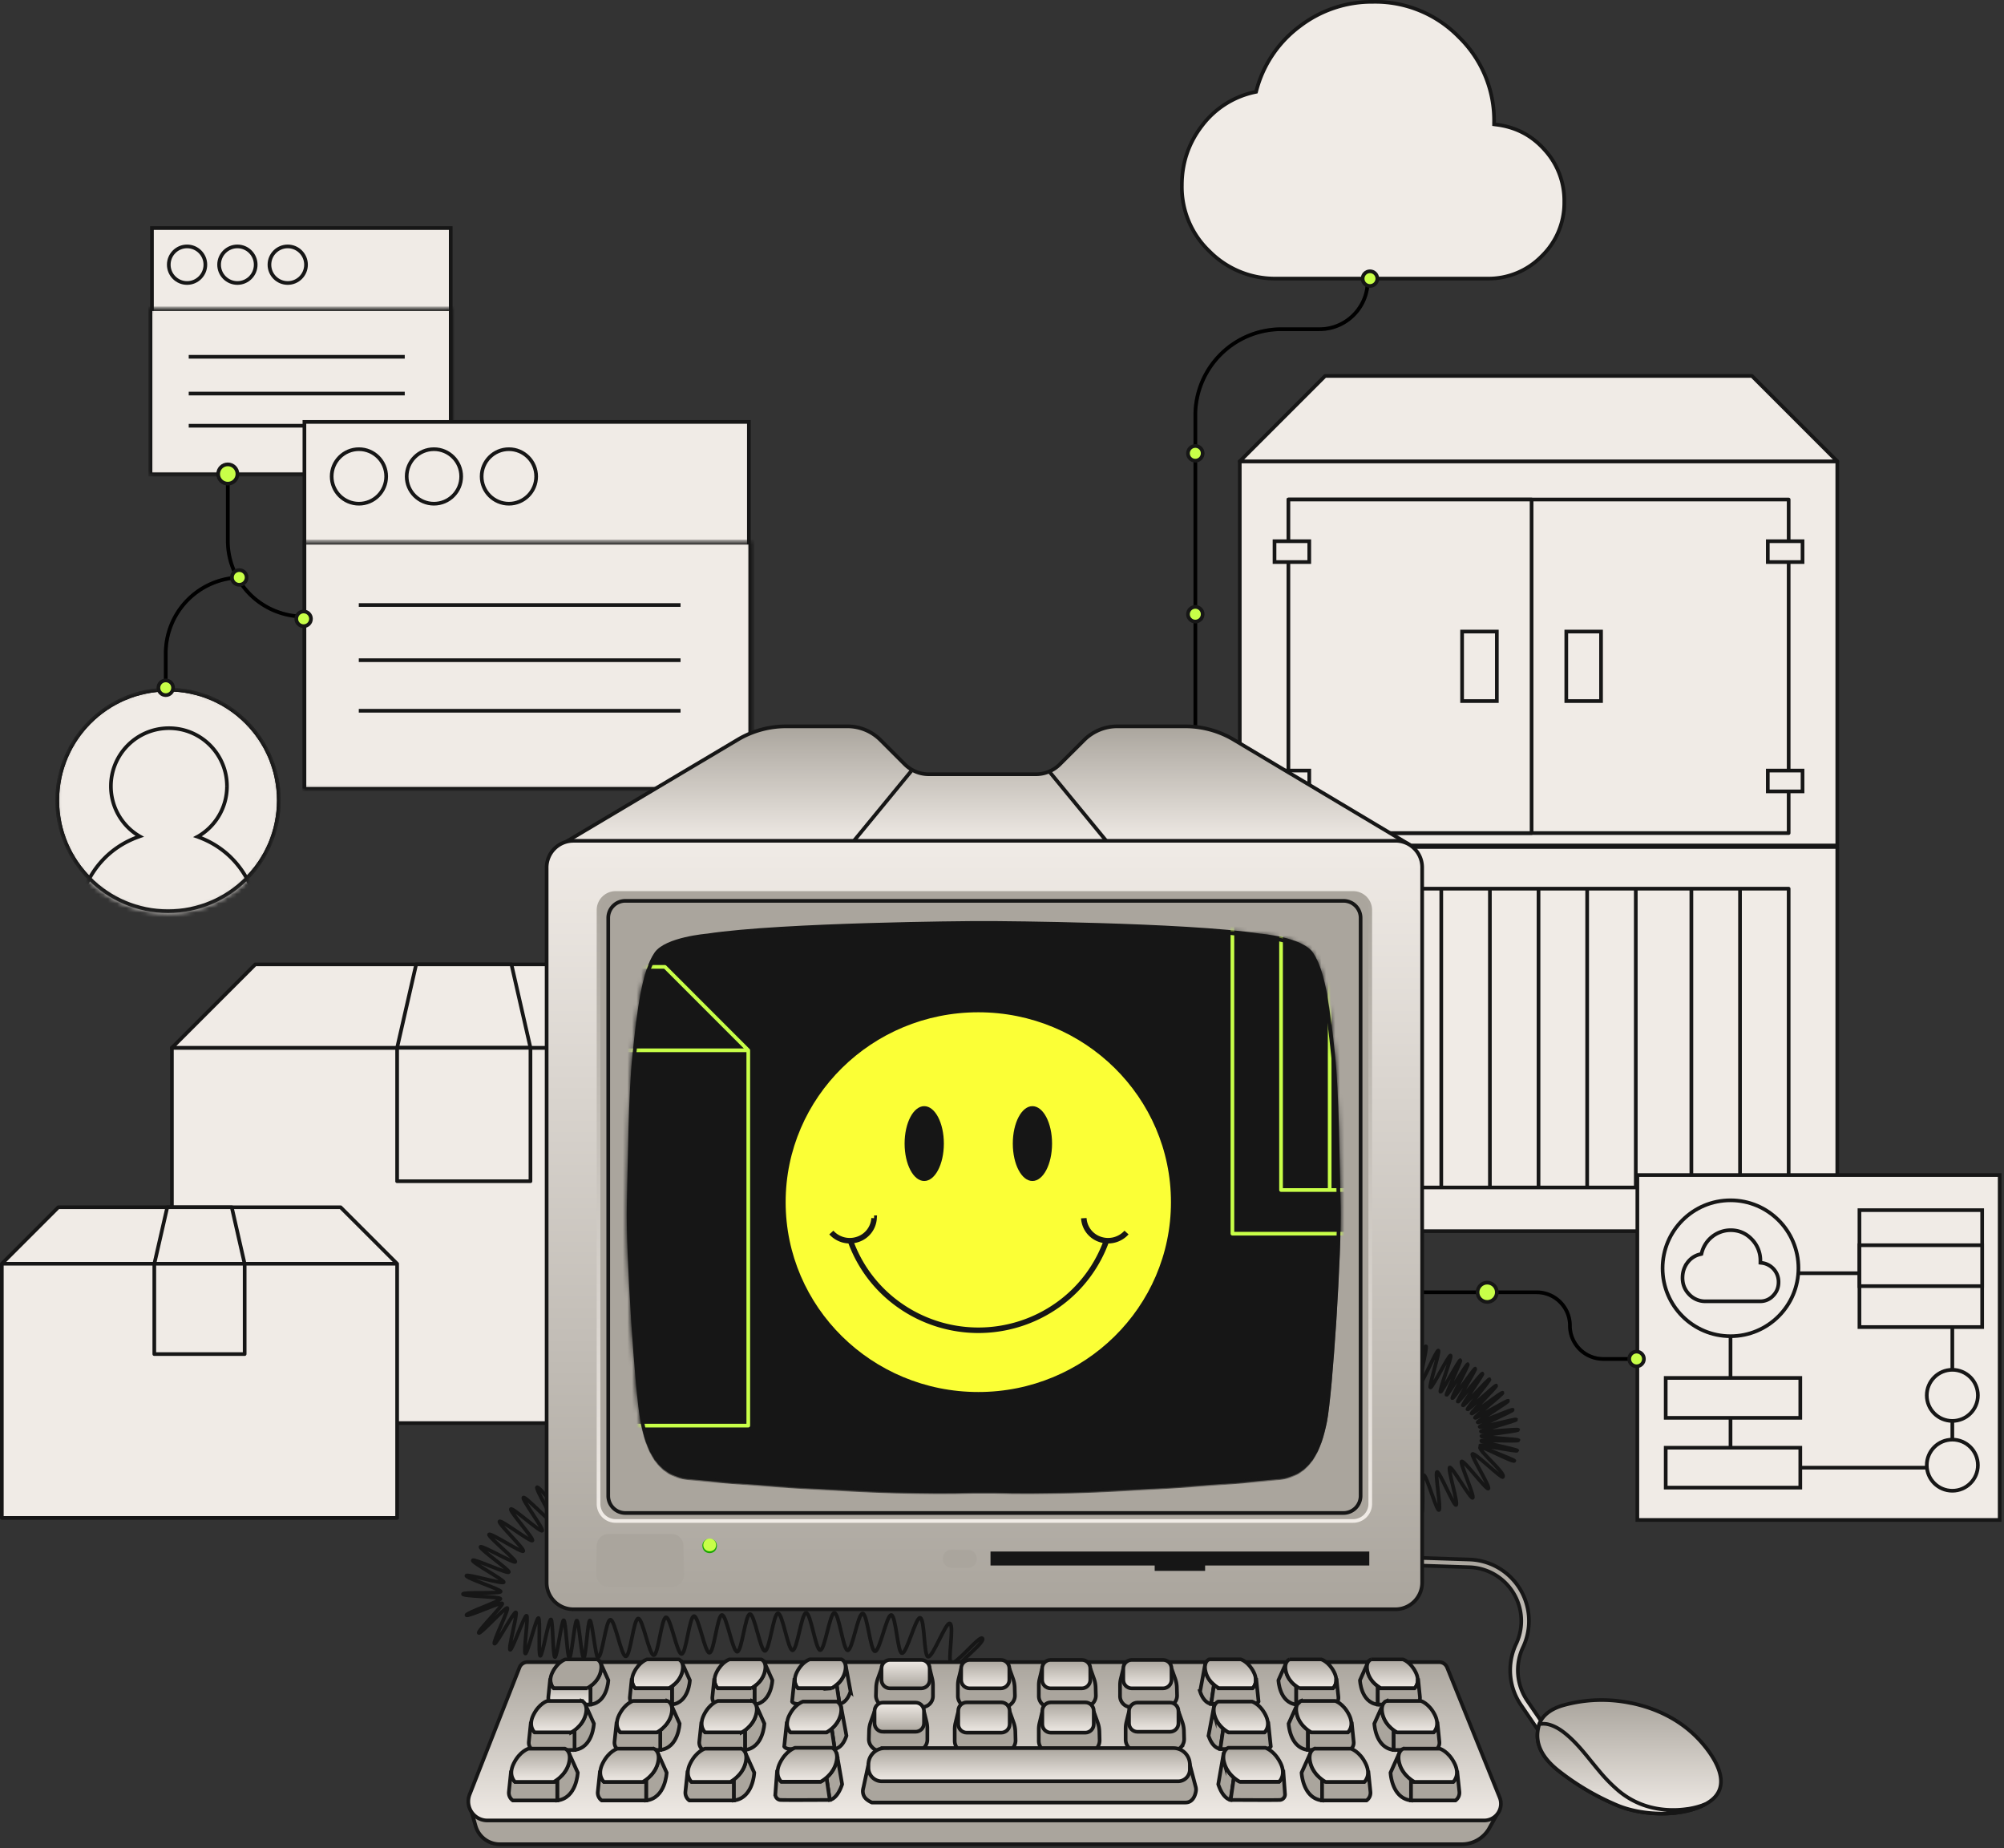 <svg viewBox="0 0 436 402" fill="none" xmlns="http://www.w3.org/2000/svg" xmlns:xlink="http://www.w3.org/1999/xlink"><rect x="0" y="0" width="436" height="402" fill="#333333" stroke="none"/><defs><path d="M297.56 61.11c0 5.8-4.7 10.5-10.5 10.5h-8.25a18.75 18.75 0 0 0-18.75 18.75v67.75m-210.5-55v14.5a16.5 16.5 0 0 0 16.5 16.5m290.5 161.5h-7.75c-4 0-7.25-3.25-7.25-7.25s-3.24-7.25-7.25-7.25h-24.58" stroke="#000" stroke-width=".8" id="a"/><path d="M36.06 156.61v-14.5a16.5 16.5 0 0 1 16.5-16.5" stroke="#000" stroke-width=".8" id="b"/></defs><use stroke-width=".8" xlink:href="#a"/><use stroke-opacity=".2" stroke-width=".8" xlink:href="#a"/><use stroke-width=".8" xlink:href="#b"/><use stroke-opacity=".2" stroke-width=".8" xlink:href="#b"/><path fill="#F0EBE6" stroke="#161616" stroke-width=".8" d="M33.06 49.61h65v53h-65z"/><mask id="c" style="mask-type:alpha" maskUnits="userSpaceOnUse" x="32" y="66" width="67" height="38"><path fill="#C7FF4C" stroke="#161616" stroke-width=".8" d="M32.73 67.26h65.33v35.96H32.73z"/></mask><g mask="url(#c)" stroke="#161616" stroke-width=".8"><path fill="#F0EBE6" d="M32.73 67.26h65.33v35.96H32.73z"/><path d="M32.73 67.07H98.4v36.15H32.73z"/></g><circle cx="40.7" cy="57.58" r="3.98" fill="#F0EBE6" stroke="#161616" stroke-width=".8"/><circle cx="51.65" cy="57.58" r="3.98" fill="#F0EBE6" stroke="#161616" stroke-width=".8"/><circle cx="62.6" cy="57.58" r="3.98" fill="#F0EBE6" stroke="#161616" stroke-width=".8"/><path d="M41.06 77.61h47m-47 8h47m-47 7h47" stroke="#161616" stroke-width=".8"/><path fill="#F0EBE6" stroke="#161616" stroke-width=".8" d="M66.23 91.78h96.7v79.34h-96.7z"/><mask id="d" style="mask-type:alpha" maskUnits="userSpaceOnUse" x="65" y="117" width="99" height="56"><path fill="#C7FF4C" stroke="#161616" stroke-width=".8" d="M66.23 118.06h97v53.56h-97z"/></mask><g mask="url(#d)" stroke="#161616" stroke-width=".8"><path fill="#F0EBE6" d="M66.23 118.06h97v53.56h-97z"/><path d="M66.23 117.78h97.5v53.84h-97.5z"/></g><circle cx="78.09" cy="103.64" r="5.93" fill="#F0EBE6" stroke="#161616" stroke-width=".8"/><circle cx="94.41" cy="103.64" r="5.93" fill="#F0EBE6" stroke="#161616" stroke-width=".8"/><circle cx="110.72" cy="103.64" r="5.93" fill="#F0EBE6" stroke="#161616" stroke-width=".8"/><path d="M78.06 131.61h70m-70 12h70m-70 11h70" stroke="#161616" stroke-width=".8"/><path fill="#F0EBE6" stroke="#161616" stroke-width=".8" stroke-linejoin="round" d="M37.4 227.92h127v81.64h-127z"/><path d="M55.54 209.78h90.72l18.14 18.14h-127l18.14-18.14Z" fill="#F0EBE6" stroke="#161616" stroke-width=".8" stroke-linejoin="round"/><path d="M90.53 209.78h20.74l4.14 18.14H86.4l4.14-18.14Z" fill="#F0EBE6" stroke="#161616" stroke-width=".8" stroke-linejoin="round"/><path d="M86.39 256.95h29.02v-29.03H86.4v29.03ZM.4 274.9h86v55.29H.4zm12.29-12.29H74.1l12.3 12.29H.4l12.29-12.29Z" fill="#F0EBE6" stroke="#161616" stroke-width=".8" stroke-linejoin="round"/><path d="M36.38 262.61h14.04l2.8 12.29H33.58l2.81-12.29Z" fill="#F0EBE6" stroke="#161616" stroke-width=".8" stroke-linejoin="round"/><path d="M33.57 294.55h19.66V274.9H33.57v19.65Zm236.16-194.2h130v83.57h-130z" fill="#F0EBE6" stroke="#161616" stroke-width=".8" stroke-linejoin="round"/><path fill="#F0EBE6" stroke="#161616" stroke-width=".8" stroke-linejoin="round" d="M280.31 108.66h108.84v72.56H280.31z"/><path fill="#F0EBE6" stroke="#161616" stroke-width=".8" stroke-linejoin="round" d="M280.31 108.66h52.91v72.56h-52.91zm-10.58 75.58h130v83.57h-130z"/><path fill="#F0EBE6" stroke="#161616" stroke-width=".8" stroke-linejoin="round" d="M280.31 193.31h10.58v65h-10.58zm10.58 0h10.58v65h-10.58zm10.59 0h12.09v65h-12.09zm12.09 0h10.58v65h-10.58zm10.58 0h10.58v65h-10.58zm10.58 0h10.58v65h-10.58zm10.58 0h10.58v65h-10.58zm10.58 0h12.09v65h-12.09zm12.1 0h10.58v65h-10.58zm10.58 0h10.58v65h-10.58zM288.3 81.78h92.86l18.57 18.57h-130l18.57-18.57Z"/><path fill="#F0EBE6" stroke="#161616" stroke-width=".8" d="M325.66 137.38h-7.56v15.12h7.56zm-40.81-19.65h-7.56v4.53h7.56zm0 49.89h-7.56v4.53h7.56zm107.32-49.89h-7.56v4.53h7.56zm0 49.89h-7.56v4.53h7.56zm-43.84-30.24h-7.56v15.12h7.56z"/><mask id="e" style="mask-type:alpha" maskUnits="userSpaceOnUse" x="12" y="149" width="50" height="50"><circle cx="24.5" cy="24.5" r="24.5" transform="matrix(-1 0 0 1 61.06 149.61)" fill="#D9D9D9"/></mask><g mask="url(#e)"><circle cx="24.5" cy="24.5" r="24.1" transform="matrix(-1 0 0 1 61.06 149.61)" fill="#F0EBE6" stroke="#161616" stroke-width=".8"/><path d="M36.75 158.39a12.63 12.63 0 0 0-6.36 23.54 19.5 19.5 0 0 0-13.32 18.5h39A19.5 19.5 0 0 0 42.96 182a12.62 12.62 0 0 0-6.22-23.61Z" fill="#F0EBE6"/><path d="M36.75 158.39v-.4.4Zm-12.63 12.63h-.4.4Zm6.27 10.9.2-.34.76.44-.84.28-.12-.38Zm-1.29.49-.15-.37.15.37Zm-6.33 4.22-.28-.28.28.28Zm-4.22 6.33-.37-.15.37.15Zm-1.49 7.46v.4h-.4v-.4h.4Zm39 0h.4v.4h-.4v-.4Zm-1.48-7.46.37-.15-.37.15Zm-4.23-6.33.28-.28-.28.28Zm-6.33-4.22.16-.37-.16.37Zm-1.05-.4-.13.37-.84-.29.77-.43.2.34Zm6.4-11h.4-.4ZM36.76 158.4v.4a12.23 12.23 0 0 0-12.23 12.23h-.8c0-7.2 5.83-13.03 13.03-13.03v.4Zm-12.63 12.63h.4c0 4.5 2.44 8.44 6.07 10.56l-.2.34-.2.35a13.02 13.02 0 0 1-6.47-11.25h.4Zm6.27 10.9.12.38c-.42.15-.84.3-1.26.47l-.15-.37-.15-.36c.43-.18.87-.35 1.3-.5l.14.39Zm-1.29.49.15.37a19.1 19.1 0 0 0-6.2 4.13l-.28-.28-.28-.28a19.9 19.9 0 0 1 6.46-4.31l.15.37Zm-6.33 4.22.29.28a19.1 19.1 0 0 0-4.14 6.2l-.37-.15-.37-.15c1-2.42 2.46-4.61 4.31-6.46l.28.28Zm-4.22 6.33.37.15a19.1 19.1 0 0 0-1.46 7.31h-.8c0-2.61.52-5.2 1.52-7.61l.37.15Zm-1.49 7.46v-.4h39v.8h-39v-.4Zm39 0h-.4c0-2.5-.5-5-1.45-7.3l.37-.16.37-.15c1 2.41 1.51 5 1.51 7.61h-.4Zm-1.48-7.46-.37.15a19.1 19.1 0 0 0-4.14-6.2l.28-.28.28-.28a19.9 19.9 0 0 1 4.32 6.46l-.37.15Zm-4.23-6.33-.28.28a19.1 19.1 0 0 0-6.2-4.13l.15-.38.16-.36c2.41 1 4.6 2.46 6.45 4.3l-.28.3Zm-6.33-4.22-.15.37a12.9 12.9 0 0 0-1.03-.4l.13-.38.13-.37c.36.12.72.26 1.08.4l-.16.38Zm-1.05-.4-.2-.35c3.7-2.1 6.2-6.08 6.2-10.64h.8a13 13 0 0 1-6.6 11.33l-.2-.34Zm6.4-11h-.4c0-6.75-5.47-12.22-12.22-12.22v-.8c7.2 0 13.02 5.83 13.02 13.03h-.4Z" fill="#161616"/><circle cx="24.5" cy="24.5" r="24.1" transform="matrix(-1 0 0 1 61.06 149.61)" stroke="#161616" stroke-width=".8"/></g><path fill-rule="evenodd" clip-rule="evenodd" d="m307.13 338.82 12.59.42a13.37 13.37 0 0 1 11.64 19.08 11.7 11.7 0 0 0 .91 11.61l4.91 7.2-1.38.94-4.9-7.2a13.37 13.37 0 0 1-1.05-13.26 11.7 11.7 0 0 0-10.19-16.7l-12.59-.42.06-1.67Z" fill="url(#f)" stroke="#161616" stroke-width=".8"/><path d="M354.51 370.4a31.08 31.08 0 0 0-14.48.57c-2.26.66-4.57 2-5.24 4.4-1.14 4.1 1.12 7.28 4.2 9.75a55.37 55.37 0 0 0 12.78 7.55c5.5 2.35 14.36 2.7 19.67-.44 5.66-3.33 2.08-9.36-1.09-13.04-4.1-4.76-9.72-7.62-15.84-8.8Z" fill="url(#g)" stroke="#161616" stroke-width=".8"/><g style="mix-blend-mode:multiply"><path d="M367.18 393.49c-3.27.49-6.75.23-9.86-.93a17.66 17.66 0 0 1-5.14-2.99 33.87 33.87 0 0 1-4.3-4.39c-2.22-2.62-4.24-5.45-6.86-7.7-1.2-1.04-2.6-2-4.16-2.38a4.54 4.54 0 0 0-1.96-.04l-.1.32c-1.15 4.1 1.12 7.27 4.2 9.74a55.37 55.37 0 0 0 12.77 7.55c5.36 2.29 13.89 2.67 19.24-.19-1.24.49-2.53.82-3.83 1.02v-.01Z" fill="url(#h)"/><path d="M367.18 393.49c-3.27.49-6.75.23-9.86-.93a17.66 17.66 0 0 1-5.14-2.99 33.87 33.87 0 0 1-4.3-4.39c-2.22-2.62-4.24-5.45-6.86-7.7-1.2-1.04-2.6-2-4.16-2.38a4.54 4.54 0 0 0-1.96-.04l-.1.32c-1.15 4.1 1.12 7.27 4.2 9.74a55.37 55.37 0 0 0 12.77 7.55c5.36 2.29 13.89 2.67 19.24-.19-1.24.49-2.53.82-3.83 1.02v-.01Z" stroke="#161616" stroke-width=".8"/></g><path d="M208.6 362.48c-.1-.96 5.98-5.38 5.1-6.12-.68-.55-5.7 5.82-6.76 5.38-.85-.35.76-8.32-.31-8.6-.91-.25-3.67 7.44-4.72 7.25-.95-.17-.69-8.33-1.73-8.47-.97-.13-2.9 7.8-3.94 7.7-.98-.08-1.3-8.25-2.34-8.32-.99-.07-2.5 7.96-3.53 7.9-1.03-.05-1.65-8.18-2.68-8.22-1.04-.04-2.23 8.04-3.26 8.02-1-.02-1.88-8.14-2.9-8.15-1 0-2.06 8.1-3.08 8.1-1 0-2.04-8.1-3.07-8.1-1 0-1.92 8.13-2.94 8.14-1.01.02-2.16-8.07-3.18-8.05-1 .02-1.82 8.15-2.84 8.18-1 .03-2.25-8.05-3.26-8.02-1 .03-1.76 8.17-2.77 8.2-1.01.04-2.31-8.03-3.32-8-1.01.04-1.71 8.19-2.72 8.23-1.01.04-2.36-8.02-3.36-7.98-1.02.04-1.69 8.18-2.7 8.23-1 .04-2.38-8.01-3.38-7.97-1.01.05-1.67 8.2-2.67 8.24-1 .04-2.39-8.01-3.39-7.97-1.02.05-1.69 8.19-2.69 8.23-1 .04-2.37-8.01-3.36-7.98-1.03.04-1.73 8.18-2.72 8.22-.5.02-1.25-8.07-1.74-8.06-.49.01-.86 8.13-1.35 8.13-.5 0-1.02-8.1-1.5-8.1-.5 0-1.12 8.1-1.61 8.09-.51-.02-.75-8.13-1.24-8.16-.48-.02-1.42 8.05-1.9 8.02-.5-.03-.4-8.15-.88-8.2-.51-.04-1.83 7.97-2.31 7.92-.5-.06.07-8.16-.4-8.23-.51-.08-2.37 7.83-2.84 7.73-.5-.1.72-8.12.25-8.23-.5-.12-3.11 7.56-3.57 7.42-.5-.15 1.68-7.97 1.24-8.14-.48-.19-4.22 7.01-4.65 6.8-.46-.23 3.18-7.47 2.78-7.74-.43-.28-5.84 5.74-6.19 5.41-.37-.35 5.38-6.02 5.1-6.41-.28-.4-7.6 3-7.78 2.54-.19-.46 7.45-3.06 7.38-3.56-.08-.5-8.16-.52-8.14-1.03.02-.48 8.1-.03 8.2-.54.1-.46-7.62-2.95-7.46-3.45.15-.45 7.92 1.89 8.12 1.41.18-.44-6.97-4.28-6.73-4.75.21-.43 7.58 3 7.84 2.55.24-.42-6.43-5.05-6.16-5.48.26-.4 7.29 3.67 7.57 3.25.28-.4-6.01-5.53-5.71-5.94.34-.45 7.1 4.04 7.44 3.61.36-.44-5.53-6.03-5.17-6.45.36-.43 6.78 4.55 7.16 4.14.37-.4-5.06-6.44-4.68-6.83.4-.38 6.4 5.08 6.8 4.7.41-.37-4.49-6.84-4.07-7.2.44-.36 5.93 5.63 6.36 5.3.43-.33-3.84-7.24-3.4-7.55.46-.3 5.36 6.17 5.83 5.88.47-.29-3.1-7.58-2.62-7.84.5-.28 4.69 6.68 5.18 6.44.52-.25-2.29-7.87-1.78-8.08.5-.2 3.95 7.14 4.47 6.96.52-.18-1.44-8.07-.91-8.22.54-.16 3.16 7.52 3.7 7.4.53-.13-.56-8.18-.03-8.27.56-.1 2.36 7.82 2.9 7.75.54-.07.3-8.2.84-8.23.55-.04 1.54 8.02 2.09 8 .56-.01 1.11-8.11 1.66-8.1.55.01.75 8.14 1.29 8.18.54.04 1.9-7.98 2.43-7.91.57.07-.01 8.17.52 8.26.57.1 2.63-7.76 3.15-7.65.57.12-.75 8.13-.24 8.27.58.15 3.35-7.48 3.84-7.33.6.19-1.48 8.04-1.04 8.2 1 .37 3.97-7.17 4.72-6.8m85.47-17.91c.76-.19 1.54 7.87 2.62 7.85.42-.01 1.05-8.11 1.66-8.08.47.03.36 8.14.94 8.2.47.05 1.98-7.93 2.53-7.85.49.07-.28 8.16.26 8.25.49.09 2.52-7.77 3.06-7.67.48.1-.74 8.13-.2 8.26.48.1 2.89-7.65 3.4-7.52.5.12-1.06 8.1-.54 8.24.49.13 3.18-7.53 3.7-7.38.49.14-1.34 8.05-.83 8.2.48.16 3.41-7.42 3.92-7.25.49.15-1.56 8.02-1.06 8.19.51.17 3.62-7.34 4.12-7.16.5.18-1.76 7.98-1.26 8.16.5.18 3.78-7.25 4.27-7.06.5.19-1.93 7.94-1.43 8.13.47.18 3.92-7.17 4.41-6.97.5.2-2.07 7.9-1.58 8.1.47.2 4.05-7.1 4.53-6.9.5.21-2.2 7.87-1.71 8.08.47.2 4.16-7.04 4.64-6.82.48.21-2.32 7.83-1.84 8.04.48.21 4.26-6.97 4.74-6.75.48.21-2.42 7.8-1.94 8.02.46.21 4.35-6.92 4.83-6.7.48.22-2.52 7.77-2.05 8 .48.22 4.44-6.87 4.92-6.64.52.25-2.41 7.83-1.9 8.07.53.24 4.34-6.94 4.86-6.71.52.22-2.07 7.92-1.54 8.13.52.21 4.02-7.12 4.54-6.92.53.2-1.68 8.02-1.15 8.2.55.2 3.65-7.32 4.19-7.15.53.17-1.25 8.1-.7 8.26.53.15 3.22-7.52 3.76-7.38.56.14-.75 8.16-.2 8.28.55.11 2.73-7.71 3.28-7.61.57.1-.18 8.2.38 8.27.55.09 2.16-7.88 2.71-7.82.58.06.45 8.19 1.01 8.22.56.04 1.51-8.03 2.07-8.02.56.01 1.16 8.12 1.71 8.1.56 0 .78-8.13 1.34-8.17.58-.04 1.92 7.97 2.47 7.9.58-.06-.04-8.16.5-8.26.58-.1 2.76 7.72 3.3 7.6.57-.14-.93-8.12-.4-8.28.56-.16 3.6 7.37 4.13 7.18.56-.2-1.87-7.94-1.37-8.16.54-.24 4.49 6.86 4.98 6.61.53-.27-2.86-7.65-2.39-7.92.52-.31 5.36 6.21 5.8 5.91.51-.35-3.86-7.2-3.45-7.53.51-.4 6.26 5.33 6.6 5 .8-.75-5.42-5.8-4.93-6.5.23-.35 7.27 3.46 7.45 2.97.08-.22-7.52-3-7.44-3.31.07-.24 8.01 1.4 8.07 1.1.05-.25-7.9-1.82-7.86-2.1.03-.27 8.12.14 8.14-.15.01-.26-8.09-.6-8.1-.88 0-.27 8.06-1.11 8.03-1.39-.03-.27-8.08.65-8.13.37-.06-.28 7.78-2.34 7.7-2.6-.06-.28-7.88 1.87-7.98 1.6-.1-.27 7.36-3.47 7.24-3.73-.11-.26-7.53 3-7.66 2.74-.13-.25 6.8-4.46 6.65-4.7-.15-.23-7.08 3.97-7.24 3.73-.16-.23 6.19-5.26 6.02-5.48-.18-.23-6.58 4.75-6.76 4.54-.19-.21 5.59-5.9 5.39-6.1-.2-.2-6.07 5.39-6.27 5.2-.21-.2 5.01-6.4 4.8-6.58-.2-.18-5.58 5.89-5.8 5.71-.22-.17 4.5-6.77 4.27-6.94-.23-.17-5.14 6.29-5.37 6.13-.24-.16 4.03-7.06 3.8-7.21-.24-.16-4.75 6.6-4.99 6.45-.24-.15 3.61-7.28 3.37-7.42-.25-.14-4.38 6.84-4.63 6.7-.24-.12 3.25-7.45 3-7.57-.26-.13-4.06 7.03-4.31 6.91-.4-.19 2.57-7.74 2.18-7.91-.4-.18-3.98 7.1-4.38 6.94-.4-.17 2.13-7.88 1.72-8.03-.42-.15-3.56 7.32-3.98 7.18-.42-.14 1.69-7.98 1.27-8.11-.42-.14-3.15 7.5-3.57 7.4-.42-.13 1.24-8.07.82-8.18-.42-.1-2.75 7.67-3.18 7.57-.43-.1.83-8.11.4-8.2-.42-.08-2.36 7.8-2.79 7.73-.42-.08.44-8.15 0-8.21-.43-.07-2 7.9-2.43 7.84-.44-.06.08-8.16-.35-8.2-.43-.05-1.69 7.97-2.12 7.93-.44-.04-.2-8.16-.64-8.19-.44-.03-1.45 8.02-1.88 8-.45-.03-.41-8.15-.85-8.17-.44-.02-1.29 8.05-1.72 8.03-.43-.02-.52-8.14-.95-8.16-.44-.02-1.25 8.06-1.68 8.04-.43-.02-.48-8.14-.9-8.16-.44-.03-1.4 8.03-1.84 8-.45-.03-.2-8.14-.62-8.18-.45-.05-1.85 7.95-2.27 7.89-.45-.07.49-8.13.07-8.21-.44-.09-2.83 7.66-3.24 7.54-.43-.13 1.94-7.87 1.55-8.04-.41-.19-4.66 6.7-5.01 6.47" stroke="#161616" stroke-width=".8" stroke-linecap="round" stroke-linejoin="round"/><path d="m306.55 183.68-38.35-22.9a20.63 20.63 0 0 0-10.34-2.78h-14.79c-2.7 0-5.3 1.08-7.22 3l-5.27 5.26a7.38 7.38 0 0 1-5.22 2.16h-23.29a7.4 7.4 0 0 1-5.22-2.16l-5.27-5.27a10.18 10.18 0 0 0-7.22-2.99h-13.32c-3.63 0-7.2.96-10.34 2.78l-38.5 22.9h184.35Z" fill="url(#i)" stroke="#161616" stroke-width=".8" stroke-linecap="round" stroke-linejoin="round"/><path d="m102.53 393.88.95 3.33a5.46 5.46 0 0 0 5.25 3.96h209.31a6.87 6.87 0 0 0 5.82-3.21l2.14-3.82-223.47-.26Z" fill="#AAA59D" stroke="#161616" stroke-width=".8" stroke-miterlimit="10"/><path d="M303.6 182.9H124.75a5.82 5.82 0 0 0-5.82 5.81v155.54c0 3.21 2.6 5.81 5.82 5.81H303.6c3.2 0 5.81-2.6 5.81-5.81V188.7a5.8 5.8 0 0 0-5.81-5.81Z" fill="url(#j)" stroke="#161616" stroke-width=".8" stroke-miterlimit="10"/><path d="M294.4 194.25H133.94a3.72 3.72 0 0 0-3.72 3.73v129.15a3.72 3.72 0 0 0 3.72 3.72H294.4a3.72 3.72 0 0 0 3.72-3.72V197.98a3.72 3.72 0 0 0-3.72-3.73Z" fill="#AAA59D" stroke="url(#k)" stroke-width=".8" stroke-miterlimit="10"/><path d="M292.3 195.96H136.05a3.72 3.72 0 0 0-3.72 3.73V325.4a3.73 3.73 0 0 0 3.72 3.72H292.3a3.73 3.73 0 0 0 3.72-3.72V199.69a3.72 3.72 0 0 0-3.72-3.73Z" fill="#AAA59D" stroke="#161616" stroke-width=".8" stroke-miterlimit="10"/><path d="M216.38 324.27c18.85.74 55.56-2.23 62-2.98 6.45-.74 8.69-5.95 9.93-12.15 1.24-6.2 3.22-36.95 2.97-46.88-.24-9.92-.33-24.34-1.24-32.98-1-9.43-1.98-17.86-4.71-21.83-2.22-3.23-11.16-3.96-11.16-3.96-16.37-2.49-57.8-2.73-57.8-2.73h-4.69s-41.42.25-57.78 2.73c0 0-8.95.73-11.17 3.96-2.72 3.97-3.72 12.4-4.71 21.83-.91 8.65-1 23.06-1.24 32.98-.25 9.93 1.73 40.68 2.97 46.88 1.25 6.2 3.48 11.4 9.93 12.15 6.44.75 43.15 3.72 62 2.98h4.7Z" fill="#161616" stroke="#161616" stroke-width=".8" stroke-miterlimit="10"/><path d="M146.13 333.69h-13.72a2.56 2.56 0 0 0-2.56 2.56v6.29a2.56 2.56 0 0 0 2.56 2.56h13.72a2.56 2.56 0 0 0 2.56-2.56v-6.29a2.56 2.56 0 0 0-2.56-2.56Z" fill="#AAA59D"/><path d="M132.4 333.69c4.68 0 9.36-.02 14.03.02a2.59 2.59 0 0 1 2.27 2.33c.06 1.69.06 3.56.1 5.26l.01.88a2.75 2.75 0 0 1-2.68 3.08c-4.68 0-9.34.02-14.04-.05a2.7 2.7 0 0 1-2.35-2.45c0-2.01.06-4.14.07-6.15-.15-1.5 1.05-2.96 2.6-2.93Zm0 0a2.6 2.6 0 0 0-2.53 2.92c.04 1.99.04 4.16.1 6.13a2.45 2.45 0 0 0 2.15 2.2h14.01c1.46.03 2.59-1.34 2.44-2.76l.02-.88.02-1.75c.02-1.17.06-2.34.05-3.51a2.52 2.52 0 0 0-2.23-2.33c-4.67-.04-9.35-.01-14.03-.02Z" fill="#AAA59D"/><path d="M297.5 337.9h-81.6v2.24h35.72v1.17h10.17v-1.17h35.72v-2.24Z" fill="#161616" stroke="#161616" stroke-width=".8" stroke-miterlimit="10"/><path d="M210.63 337.16h-3.58c-1 0-1.8.81-1.8 1.81v.1c0 1 .8 1.81 1.8 1.81h3.58c1 0 1.8-.8 1.8-1.8v-.1c0-1-.8-1.82-1.8-1.82Z" fill="#AAA59D"/><path d="M207.05 337.1c.78.01 2.76.05 3.51.04 2.55-.02 2.63 3.81.07 3.91l-3.51-.01c-2.59-.01-2.66-3.89-.07-3.93Zm0 .12c-2.29.08-2.24 3.55.07 3.51.74-.02 2.74-.02 3.5-.01 1.15.06 2.01-1.2 1.67-2.28a1.75 1.75 0 0 0-1.73-1.26h-1.17l-2.34.04Z" fill="#AAA59D"/><path d="M154.4 337.66a1.49 1.49 0 1 0 0-2.98 1.49 1.49 0 0 0 0 2.98Z" fill="#C8FF48"/><path d="M152.8 336.17c.15-1.95 3.02-1.98 3.18 0 .03 2.23-3.2 2.24-3.17 0Zm.21 0c.13 1.68 2.64 1.72 2.79 0 .04-1.97-2.83-1.96-2.79 0Z" fill="#19A700"/><path d="M106 396h217.01a3.63 3.63 0 0 0 3.26-5.01l-11.43-28.27a1.85 1.85 0 0 0-1.72-1.16H114.74c-.76 0-1.45.47-1.72 1.18l-10.83 27.58a4.14 4.14 0 0 0 3.75 5.68h.06Z" fill="url(#l)" stroke="#161616" stroke-width=".8" stroke-miterlimit="10"/><path d="m130.53 361.44 1.82 4.06s-.19 4.85-3.88 5.28v-4.06s3.15-2 2.06-5.28Z" fill="#AAA59D" stroke="#161616" stroke-width=".8" stroke-miterlimit="10"/><path d="M129.92 360.96H123s-1.64.48-2.79 2.79c-1.15 2.3.24 3.5.24 3.5h7.34s2.18-1.08 2.85-3.44c.67-2.37-.73-2.85-.73-2.85Zm18.35.48 1.82 4.06s-.19 4.85-3.88 5.28v-4.06s3.15-2 2.06-5.28Z" fill="#AAA59D" stroke="#161616" stroke-width=".8" stroke-miterlimit="10"/><path d="M147.66 360.96h-6.9s-1.65.48-2.8 2.79c-1.15 2.3.25 3.5.25 3.5h7.33s2.18-1.08 2.85-3.44c.67-2.37-.72-2.85-.72-2.85Z" fill="url(#m)" stroke="#161616" stroke-width=".8" stroke-miterlimit="10"/><path d="m166.22 361.44 1.82 4.06s-.18 4.85-3.88 5.28v-4.06s3.16-2 2.06-5.28Z" fill="#AAA59D" stroke="#161616" stroke-width=".8" stroke-miterlimit="10"/><path d="M165.61 360.96h-6.9s-1.64.48-2.8 2.79c-1.15 2.3.25 3.5.25 3.5h7.33s2.18-1.08 2.85-3.44c.67-2.37-.72-2.85-.72-2.85Z" fill="url(#n)" stroke="#161616" stroke-width=".8" stroke-miterlimit="10"/><path d="m127.23 370.53 1.98 4.4s-.2 5.27-4.21 5.73v-4.4s3.42-2.18 2.23-5.73Zm-3.63 10.41 2.1 4.66s-.22 5.56-4.46 6.05V387s3.62-2.3 2.36-6.05Zm22.29-10.41 1.97 4.4s-.2 5.27-4.21 5.73v-4.4s3.42-2.18 2.24-5.73Zm18.43 0 1.98 4.4s-.2 5.27-4.21 5.73v-4.4s3.42-2.18 2.23-5.73Zm-21.38 10.41 2.1 4.66s-.22 5.56-4.46 6.05V387s3.62-2.3 2.36-6.05Zm154.76-19.5-1.82 4.06s.18 4.85 3.88 5.28v-4.06s-3.16-2-2.06-5.28Z" fill="#AAA59D" stroke="#161616" stroke-width=".8" stroke-miterlimit="10"/><path d="M298.3 360.96h6.92s1.63.48 2.78 2.79c1.15 2.3-.24 3.5-.24 3.5h-7.33s-2.19-1.08-2.85-3.44c-.67-2.37.72-2.85.72-2.85Z" fill="url(#o)" stroke="#161616" stroke-width=".8" stroke-miterlimit="10"/><path d="m279.95 361.44-1.81 4.06s.18 4.85 3.87 5.28v-4.06s-3.15-2-2.06-5.28Z" fill="#AAA59D" stroke="#161616" stroke-width=".8" stroke-miterlimit="10"/><path d="M280.56 360.96h6.91s1.64.48 2.8 2.79c1.14 2.3-.25 3.5-.25 3.5h-7.34s-2.18-1.08-2.85-3.44c-.66-2.37.73-2.85.73-2.85Z" fill="url(#p)" stroke="#161616" stroke-width=".8" stroke-miterlimit="10"/><path d="m300.98 370.53-1.97 4.4s.2 5.27 4.21 5.73v-4.4s-3.42-2.18-2.24-5.73Zm3.64 10.41-2.09 4.66s.21 5.56 4.46 6.05V387s-3.62-2.3-2.37-6.05Zm-22.28-10.41-1.98 4.4s.2 5.27 4.21 5.73v-4.4s-3.42-2.18-2.23-5.73Zm2.94 10.41-2.1 4.66s.22 5.56 4.46 6.05V387s-3.62-2.3-2.36-6.05Zm-123.28 0 2.1 4.66s-.22 5.56-4.46 6.05V387s3.62-2.3 2.37-6.05Zm23.05-13.01-1.08-5.76h-.03c.08.41.06.94-.13 1.64a5.58 5.58 0 0 1-1.78 2.7l.61 4.13c.5-.07 1.68-.47 2.41-2.71Z" fill="#AAA59D" stroke="#161616" stroke-width=".8" stroke-miterlimit="10"/><path d="M183.94 362.18c-.17-.98-.87-1.22-.87-1.22h-6.9s-1.64.48-2.8 2.79c-.29.6-.41 1.11-.44 1.56a2.45 2.45 0 0 0 .69 1.95h7.34s2.18-1.1 2.84-3.45c.2-.7.21-1.23.14-1.63Z" fill="url(#q)" stroke="#161616" stroke-width=".8" stroke-miterlimit="10"/><path d="m184.16 377.56-1.14-6.13-.04.01c.08.44.06 1-.15 1.74a5.98 5.98 0 0 1-1.88 2.87l.64 4.4c.54-.07 1.8-.5 2.57-2.88Zm-.94 10.56-1.13-6.5-.04.01c.08.48.06 1.1-.17 1.9a6.57 6.57 0 0 1-2.07 3.16l.71 4.84c.6-.08 1.84-.78 2.7-3.4Zm77.88-20.19 1.07-5.76h.03c-.07.41-.05.94.14 1.64a5.6 5.6 0 0 0 1.77 2.7l-.6 4.13c-.51-.07-1.69-.47-2.42-2.71Z" fill="#AAA59D" stroke="#161616" stroke-width=".8" stroke-miterlimit="10"/><path d="M262.2 362.18c.17-.98.87-1.22.87-1.22h6.9s1.64.48 2.8 2.79c.3.6.42 1.11.44 1.56.08 1.28-.69 1.95-.69 1.95h-7.33s-2.18-1.1-2.85-3.45c-.2-.7-.21-1.23-.14-1.63Z" fill="url(#r)" stroke="#161616" stroke-width=".8" stroke-miterlimit="10"/><path d="m262.93 377.56 1.15-6.13.04.01c-.08.44-.07 1 .14 1.74a5.98 5.98 0 0 0 1.89 2.87l-.64 4.4c-.54-.07-1.8-.5-2.57-2.88Zm2.12 10.56 1.13-6.5.04.01c-.09.48-.07 1.1.16 1.9a6.57 6.57 0 0 0 2.07 3.16l-.7 4.84c-.6-.08-1.85-.78-2.7-3.4Z" fill="#AAA59D" stroke="#161616" stroke-width=".8" stroke-miterlimit="10"/><path d="M127.8 367.26h-7.34s-.68-.6-.7-1.74l-.09-.01-.37 3.63c-.07.64.21 1.26.74 1.64h8.42v-3.95c-.39.29-.67.43-.67.43Z" fill="url(#s)" stroke="#161616" stroke-width=".8" stroke-miterlimit="10"/><path d="M145.54 367.26h-7.34s-.68-.6-.7-1.74l-.09-.01-.37 3.63c-.07.64.21 1.26.74 1.64h8.42v-3.95c-.38.29-.66.43-.66.43Zm17.96 0h-7.34s-.69-.6-.7-1.74l-.1-.01-.37 3.63c-.07.64.21 1.26.74 1.64h8.43v-3.95c-.4.29-.67.43-.67.43Zm-39.22 9.58h-7.96s-.74-.64-.75-1.89l-.1-.01-.41 3.94c-.08.7.23 1.38.8 1.78H125v-4.28a5.5 5.5 0 0 1-.72.46Zm-3.81 10.78h-8.42s-.78-.69-.8-2l-.1-.02-.43 4.16c-.08.74.24 1.46.85 1.89h9.67v-4.53c-.45.33-.77.5-.77.5Zm22.45-10.78h-7.95s-.74-.64-.75-1.89l-.1-.01-.42 3.94c-.07.7.24 1.38.8 1.78h9.15v-4.28a5.5 5.5 0 0 1-.72.46Zm18.45 0h-7.96s-.74-.64-.75-1.89l-.1-.01-.42 3.94c-.07.7.24 1.38.8 1.78h9.15v-4.28a5.5 5.5 0 0 1-.72.46Zm-21.56 10.78h-8.41s-.78-.69-.8-2l-.1-.02-.44 4.16c-.08.74.25 1.46.85 1.89h9.67v-4.53c-.45.33-.77.5-.77.5Zm160.62-20.36h7.33s.68-.6.7-1.74l.1-.01.37 3.63c.06.64-.22 1.26-.74 1.64h-8.43v-3.95c.39.29.67.43.67.43Zm-17.75 0h7.34s.68-.6.7-1.74l.09-.01.38 3.63a1.8 1.8 0 0 1-.75 1.64h-8.42v-3.95c.39.29.67.43.67.43Zm21.27 9.58h7.95s.74-.64.76-1.89l.1-.01.4 3.94a1.9 1.9 0 0 1-.8 1.78h-9.14v-4.28c.42.31.72.46.72.46Zm3.8 10.78h8.42s.78-.69.8-2l.1-.02.44 4.16c.07.74-.25 1.46-.85 1.89h-9.67v-4.53c.44.33.76.5.76.5Zm-22.45-10.78h7.95s.74-.64.76-1.89l.1-.01.4 3.94a1.9 1.9 0 0 1-.8 1.78h-9.14v-4.28c.42.31.72.46.72.46Zm3.1 10.78h8.43s.78-.69.8-2l.1-.02.43 4.16c.08.74-.24 1.46-.85 1.89h-9.67v-4.53c.45.33.77.5.77.5Zm-129.52 0h-8.42s-.78-.69-.8-2l-.1-.02-.44 4.16c-.07.74.25 1.46.86 1.89h9.67v-4.53c-.45.33-.77.5-.77.5Zm22.08-20.36h-7.34s-.76-.66-.69-1.95l-.1.03-.5 4.81s.19.44 1.13.5c.95.07 8.93 0 8.93 0h.25l-.61-4.14c-.59.5-1.08.75-1.08.75Zm-1.16 9.59H172s-.82-.72-.74-2.08l-.1.03-.54 5.12s.2.47 1.2.54c1.02.07 9.51 0 9.51 0l.27-.01-.65-4.4c-.62.53-1.14.8-1.14.8Zm-1.25 10.72h-8.57s-.9-.78-.81-2.28l-.11.03-.37 4.92a1.2 1.2 0 0 0 1.07 1.3h.04c1.1.06 10.43 0 10.43 0l.3-.02-.72-4.84c-.68.6-1.26.89-1.26.89Zm86.64-20.31h7.33s.77-.66.7-1.95l.1.03.5 4.81s-.19.44-1.14.5c-.94.07-8.92 0-8.92 0h-.25l.61-4.14c.59.5 1.08.75 1.08.75h-.01Zm2.11 9.59h7.8s.82-.72.74-2.08l.1.03.54 5.12s-.2.47-1.21.54c-1.01.07-9.5 0-9.5 0l-.27-.01.64-4.4c.63.53 1.15.8 1.15.8Zm2.41 10.72h8.58s.9-.78.8-2.28l.12.03.36 4.92a1.2 1.2 0 0 1-1.07 1.3h-.03c-1.11.06-10.44 0-10.44 0l-.29-.02.71-4.84c.69.6 1.26.89 1.26.89Z" fill="#AAA59D" stroke="#161616" stroke-width=".8" stroke-miterlimit="10"/><path d="m219.6 362.94.82 2.28c.2.58.32 1.2.34 1.82l.05 1.74a2.4 2.4 0 0 1-.7 1.77l-.11.1a2.4 2.4 0 0 1-1.7.7h-7.5a2.4 2.4 0 0 1-2.4-2.4v-2.35c0-.47.05-.95.16-1.4l.55-2.23" fill="#AAA59D"/><path d="m219.6 362.94.82 2.28c.2.58.32 1.2.34 1.82l.05 1.74a2.4 2.4 0 0 1-.7 1.77l-.11.1a2.4 2.4 0 0 1-1.7.7h-7.5a2.4 2.4 0 0 1-2.4-2.4v-2.35c0-.47.05-.95.16-1.4l.55-2.23" stroke="#161616" stroke-width=".8" stroke-miterlimit="10"/><path d="m237.22 362.94.81 2.28c.21.58.32 1.2.34 1.82l.05 1.74a2.4 2.4 0 0 1-.7 1.77l-.1.1a2.4 2.4 0 0 1-1.7.7h-7.51a2.4 2.4 0 0 1-2.4-2.4v-2.35c0-.47.05-.95.17-1.4l.54-2.23" fill="#AAA59D"/><path d="m237.22 362.94.81 2.28c.21.58.32 1.2.34 1.82l.05 1.74a2.4 2.4 0 0 1-.7 1.77l-.1.1a2.4 2.4 0 0 1-1.7.7h-7.51a2.4 2.4 0 0 1-2.4-2.4v-2.35c0-.47.05-.95.17-1.4l.54-2.23" stroke="#161616" stroke-width=".8" stroke-miterlimit="10"/><path d="m254.88 362.94.82 2.28c.2.58.32 1.2.34 1.82l.05 1.74a2.4 2.4 0 0 1-.7 1.77l-.11.1a2.4 2.4 0 0 1-1.7.7h-7.5a2.4 2.4 0 0 1-2.4-2.4v-2.35c0-.47.05-.95.16-1.4l.55-2.23" fill="#AAA59D"/><path d="m254.88 362.94.82 2.28c.2.58.32 1.2.34 1.82l.05 1.74a2.4 2.4 0 0 1-.7 1.77l-.11.1a2.4 2.4 0 0 1-1.7.7h-7.5a2.4 2.4 0 0 1-2.4-2.4v-2.35c0-.47.05-.95.16-1.4l.55-2.23" stroke="#161616" stroke-width=".8" stroke-miterlimit="10"/><path d="m256.4 372.28.83 2.33c.21.6.33 1.23.35 1.87l.05 1.79c.02.67-.24 1.33-.72 1.8l-.1.11a2.5 2.5 0 0 1-1.75.72h-7.7a2.47 2.47 0 0 1-2.46-2.46v-2.41a6 6 0 0 1 .17-1.45l.56-2.28" fill="#AAA59D"/><path d="m256.4 372.28.83 2.33c.21.6.33 1.23.35 1.87l.05 1.79c.02.67-.24 1.33-.72 1.8l-.1.11a2.5 2.5 0 0 1-1.75.72h-7.7a2.47 2.47 0 0 1-2.46-2.46v-2.41a6 6 0 0 1 .17-1.45l.56-2.28" stroke="#161616" stroke-width=".8" stroke-miterlimit="10"/><path d="m191.78 362.94-.82 2.28c-.2.58-.32 1.2-.34 1.82l-.05 1.74c-.02.66.24 1.3.7 1.77l.11.1c.45.45 1.06.7 1.7.7h7.5a2.4 2.4 0 0 0 2.4-2.4v-2.35c0-.47-.05-.95-.16-1.4l-.55-2.23" fill="#AAA59D"/><path d="m191.78 362.94-.82 2.28c-.2.58-.32 1.2-.34 1.82l-.05 1.74c-.02.66.24 1.3.7 1.77l.11.1c.45.45 1.06.7 1.7.7h7.5a2.4 2.4 0 0 0 2.4-2.4v-2.35c0-.47-.05-.95-.16-1.4l-.55-2.23" stroke="#161616" stroke-width=".8" stroke-miterlimit="10"/><path d="m190.27 372.28-.84 2.33c-.21.6-.33 1.23-.35 1.87l-.05 1.79c-.02.67.24 1.33.72 1.8l.1.11c.47.46 1.1.72 1.75.72h7.7a2.47 2.47 0 0 0 2.46-2.46v-2.41a6 6 0 0 0-.17-1.45l-.56-2.28" fill="#AAA59D"/><path d="m190.27 372.28-.84 2.33c-.21.6-.33 1.23-.35 1.87l-.05 1.79c-.02.67.24 1.33.72 1.8l.1.11c.47.46 1.1.72 1.75.72h7.7a2.47 2.47 0 0 0 2.46-2.46v-2.41a6 6 0 0 0-.17-1.45l-.56-2.28" stroke="#161616" stroke-width=".8" stroke-miterlimit="10"/><path d="m237.96 372.3.87 2.43c.22.62.34 1.27.36 1.94l.05 1.85c.02.7-.25 1.39-.75 1.89l-.1.1a2.6 2.6 0 0 1-1.82.76h-8a2.58 2.58 0 0 1-2.57-2.57v-2.5c0-.5.06-1 .19-1.5l.58-2.38" fill="#AAA59D"/><path d="m237.96 372.3.87 2.43c.22.62.34 1.27.36 1.94l.05 1.85c.02.7-.25 1.39-.75 1.89l-.1.1a2.6 2.6 0 0 1-1.82.76h-8a2.58 2.58 0 0 1-2.57-2.57v-2.5c0-.5.06-1 .19-1.5l.58-2.38" stroke="#161616" stroke-width=".8" stroke-miterlimit="10"/><path d="m219.67 372.3.87 2.43c.22.62.34 1.27.36 1.94l.05 1.85c.03.7-.25 1.39-.74 1.89l-.12.1c-.47.48-1.13.76-1.8.76h-8.01a2.58 2.58 0 0 1-2.57-2.57v-2.5c0-.5.06-1 .19-1.5l.58-2.38" fill="#AAA59D"/><path d="m219.67 372.3.87 2.43c.22.62.34 1.27.36 1.94l.05 1.85c.03.7-.25 1.39-.74 1.89l-.12.1c-.47.48-1.13.76-1.8.76h-8.01a2.58 2.58 0 0 1-2.57-2.57v-2.5c0-.5.06-1 .19-1.5l.58-2.38" stroke="#161616" stroke-width=".8" stroke-miterlimit="10"/><path d="m187.79 389.14 1.14-5.27h69.94l1.27 4.83c.09.33.1.66.04 1-.16.86-.66 2.4-2.26 2.4h-68.23s-.6-.24-1.16-.71a2.3 2.3 0 0 1-.75-2.25Z" fill="#AAA59D" stroke="#161616" stroke-width=".8" stroke-miterlimit="10"/><path d="M126.58 370h-7.5s-1.77.53-3.02 3.03.26 3.81.26 3.81h7.96s2.36-1.18 3.1-3.75c.71-2.56-.8-3.1-.8-3.1v.01Z" fill="url(#t)" stroke="#161616" stroke-width=".8" stroke-miterlimit="10"/><path d="M122.9 380.38h-7.92s-1.88.55-3.2 3.2c-1.33 2.64.28 4.04.28 4.04h8.41s2.5-1.25 3.27-3.97-.83-3.27-.83-3.27Z" fill="url(#u)" stroke="#161616" stroke-width=".8" stroke-miterlimit="10"/><path d="M145.23 370h-7.5s-1.78.53-3.02 3.03c-1.25 2.5.26 3.81.26 3.81h7.95s2.37-1.18 3.1-3.75c.72-2.56-.8-3.1-.8-3.1v.01Z" fill="url(#v)" stroke="#161616" stroke-width=".8" stroke-miterlimit="10"/><path d="M163.67 370h-7.5s-1.78.53-3.02 3.03c-1.25 2.5.26 3.81.26 3.81h7.96s2.36-1.18 3.09-3.75c.72-2.56-.8-3.1-.8-3.1v.01Z" fill="url(#w)" stroke="#161616" stroke-width=".8" stroke-miterlimit="10"/><path d="M142.25 380.38h-7.93s-1.88.55-3.2 3.2c-1.32 2.64.28 4.04.28 4.04h8.42s2.5-1.25 3.27-3.97c.76-2.72-.84-3.27-.84-3.27Z" fill="url(#x)" stroke="#161616" stroke-width=".8" stroke-miterlimit="10"/><path d="M161.31 380.38h-7.93s-1.88.55-3.2 3.2c-1.32 2.64.28 4.04.28 4.04h8.42s2.5-1.25 3.27-3.97c.76-2.72-.84-3.27-.84-3.27Z" fill="url(#y)" stroke="#161616" stroke-width=".8" stroke-miterlimit="10"/><path d="M182.99 371.44c-.19-1.04-.93-1.3-.93-1.3h-7.35s-1.75.51-2.97 2.96a4.28 4.28 0 0 0-.48 1.66 2.62 2.62 0 0 0 .74 2.08h7.8s2.33-1.16 3.04-3.68c.2-.73.22-1.3.15-1.73Z" fill="url(#z)" stroke="#161616" stroke-width=".8" stroke-miterlimit="10"/><path d="M182.05 381.63c-.2-1.14-1.02-1.43-1.02-1.43h-8.07s-1.92.57-3.26 3.26c-.35.7-.5 1.3-.52 1.83-.1 1.5.8 2.28.8 2.28h8.58s2.55-1.27 3.33-4.04c.23-.8.25-1.43.16-1.9Z" fill="url(#A)" stroke="#161616" stroke-width=".8" stroke-miterlimit="10"/><path d="M301.64 370h7.5s1.78.53 3.03 3.03c1.24 2.5-.27 3.81-.27 3.81h-7.95s-2.37-1.18-3.1-3.75c-.72-2.56.8-3.1.8-3.1v.01Z" fill="url(#B)" stroke="#161616" stroke-width=".8" stroke-miterlimit="10"/><path d="M305.32 380.38h7.93s1.88.55 3.2 3.2c1.32 2.64-.28 4.04-.28 4.04h-8.42s-2.5-1.25-3.27-3.97.84-3.27.84-3.27Z" fill="url(#C)" stroke="#161616" stroke-width=".8" stroke-miterlimit="10"/><path d="M283 370h7.5s1.77.53 3.01 3.03c1.25 2.5-.26 3.81-.26 3.81h-7.95s-2.37-1.18-3.1-3.75c-.72-2.56.8-3.1.8-3.1v.01Z" fill="url(#D)" stroke="#161616" stroke-width=".8" stroke-miterlimit="10"/><path d="M285.97 380.38h7.93s1.89.55 3.2 3.2c1.33 2.65-.27 4.04-.27 4.04h-8.42s-2.5-1.25-3.27-3.97.83-3.27.83-3.27Z" fill="url(#E)" stroke="#161616" stroke-width=".8" stroke-miterlimit="10"/><path d="M264.11 371.44c.19-1.04.93-1.3.93-1.3h7.35s1.75.51 2.97 2.96c.31.64.45 1.2.48 1.66.08 1.38-.74 2.08-.74 2.08h-7.81s-2.32-1.16-3.03-3.68a4.1 4.1 0 0 1-.15-1.73Z" fill="url(#F)" stroke="#161616" stroke-width=".8" stroke-miterlimit="10"/><path d="M266.22 381.63c.2-1.14 1.01-1.43 1.01-1.43h8.08s1.91.57 3.26 3.26c.35.7.5 1.3.52 1.83.1 1.5-.8 2.28-.8 2.28h-8.58s-2.55-1.27-3.33-4.04a4.22 4.22 0 0 1-.16-1.9Z" fill="url(#G)" stroke="#161616" stroke-width=".8" stroke-miterlimit="10"/><path d="M217.75 361.08h-6.8c-1.01 0-1.84.82-1.84 1.84v2.5c0 1.01.82 1.84 1.84 1.84h6.8c1.02 0 1.85-.83 1.85-1.84v-2.5c0-1.02-.83-1.84-1.85-1.84Z" fill="url(#H)" stroke="#161616" stroke-width=".8" stroke-miterlimit="10"/><path d="M235.37 361.08h-6.8c-1.02 0-1.84.82-1.84 1.84v2.5c0 1.01.82 1.84 1.84 1.84h6.8c1.02 0 1.84-.83 1.84-1.84v-2.5c0-1.02-.82-1.84-1.84-1.84Z" fill="url(#I)" stroke="#161616" stroke-width=".8" stroke-miterlimit="10"/><path d="M253.03 361.08h-6.8c-1.01 0-1.84.82-1.84 1.84v2.5c0 1.01.83 1.84 1.84 1.84h6.8c1.02 0 1.85-.83 1.85-1.84v-2.5c0-1.02-.83-1.84-1.85-1.84Z" fill="url(#J)" stroke="#161616" stroke-width=".8" stroke-miterlimit="10"/><path d="M193.63 367.26h6.8c1.01 0 1.84-.82 1.84-1.84v-2.5c0-1.01-.83-1.84-1.84-1.84h-6.8c-1.02 0-1.85.83-1.85 1.85v2.49c0 1.02.83 1.84 1.84 1.84Z" fill="url(#K)" stroke="#161616" stroke-width=".8" stroke-miterlimit="10"/><path d="M254.55 370.36h-7.08c-1.01 0-1.84.83-1.84 1.85v2.65c0 1.02.83 1.85 1.84 1.85h7.08c1.02 0 1.84-.83 1.84-1.85v-2.65c0-1.02-.82-1.85-1.84-1.85Z" fill="url(#L)" stroke="#161616" stroke-width=".8" stroke-miterlimit="10"/><path d="M192.11 376.7h7.08c1.02 0 1.84-.82 1.84-1.84v-2.65c0-1.02-.82-1.85-1.84-1.85h-7.08c-1.01 0-1.84.83-1.84 1.85v2.65c0 1.02.83 1.85 1.84 1.85Z" fill="url(#M)" stroke="#161616" stroke-width=".8" stroke-miterlimit="10"/><path d="M236.12 370.31h-7.5c-1.02 0-1.85.83-1.85 1.84v2.91c0 1.02.83 1.84 1.85 1.84h7.5c1.01 0 1.84-.82 1.84-1.84v-2.9c0-1.02-.83-1.85-1.84-1.85Z" fill="url(#N)" stroke="#161616" stroke-width=".8" stroke-miterlimit="10"/><path d="M217.82 370.31h-7.5c-1.01 0-1.84.83-1.84 1.84v2.91c0 1.02.83 1.84 1.85 1.84h7.5c1.01 0 1.84-.82 1.84-1.84v-2.9c0-1.02-.83-1.85-1.85-1.85Z" fill="url(#O)" stroke="#161616" stroke-width=".8" stroke-miterlimit="10"/><path d="M192.5 380.26h62.8c1.97 0 3.57 1.6 3.57 3.57v1.08a2.57 2.57 0 0 1-2.56 2.57h-64.46c-1.6 0-2.91-1.3-2.91-2.92v-.73c0-1.96 1.6-3.56 3.57-3.56Z" fill="url(#P)" stroke="#161616" stroke-width=".8" stroke-miterlimit="10"/><path d="m198.26 167.72-12.43 15.12m42.37-15.12 12.43 15.12" stroke="#161616" stroke-width=".8" stroke-miterlimit="10"/><mask id="Q" style="mask-type:alpha" maskUnits="userSpaceOnUse" x="136" y="200" width="156" height="126"><path d="M216.35 324.51c18.85.75 55.56-2.23 62-2.97 6.45-.75 8.69-5.96 9.93-12.16 1.24-6.2 3.23-36.95 2.97-46.87-.24-9.93-.32-24.35-1.24-32.99-.99-9.42-1.98-17.86-4.71-21.83-2.22-3.22-11.16-3.96-11.16-3.96-16.37-2.48-57.8-2.73-57.8-2.73h-4.68s-41.42.25-57.8 2.73c0 0-8.93.74-11.16 3.97-2.72 3.96-3.71 12.4-4.7 21.82-.92 8.65-1 23.06-1.25 32.99-.25 9.92 1.74 40.67 2.98 46.87 1.24 6.2 3.47 11.4 9.92 12.16 6.45.74 43.15 3.72 62 2.97h4.7Z" fill="#161616" stroke="#161616" stroke-width=".8" stroke-miterlimit="10"/></mask><g mask="url(#Q)"><path fill="#161616" stroke="#C8FF48" stroke-width=".8" stroke-linejoin="round" d="M35.8 228.47h127v81.64h-127zm18.14-18.15h90.72l18.14 18.15h-127l18.14-18.15Zm214.19-25.53h130v83.57h-130z"/><path fill="#161616" stroke="#C8FF48" stroke-width=".8" stroke-linejoin="round" d="M278.71 193.86h10.58v65h-10.58zm10.58 0h10.58v65h-10.58z"/><path d="M216.35 324.51c18.85.75 55.56-2.23 62-2.97 6.45-.75 8.69-5.96 9.93-12.16 1.24-6.2 3.23-36.95 2.97-46.87-.24-9.93-.32-24.35-1.24-32.99-.99-9.42-1.98-17.86-4.71-21.83-2.22-3.22-11.16-3.96-11.16-3.96-16.37-2.48-57.8-2.73-57.8-2.73h-4.68s-41.42.25-57.8 2.73c0 0-8.93.74-11.16 3.97-2.72 3.96-3.71 12.4-4.7 21.82-.92 8.65-1 23.06-1.25 32.99-.25 9.92 1.74 40.67 2.98 46.87 1.24 6.2 3.47 11.4 9.92 12.16 6.45.74 43.15 3.72 62 2.97h4.7Z" stroke="#161616" stroke-width=".8" stroke-miterlimit="10"/><path d="M212.85 219.6c23.48 0 42.51 18.77 42.51 41.9s-19.03 41.9-42.51 41.9c-23.5 0-42.52-18.77-42.52-41.9s19.03-41.9 42.52-41.9Z" fill="#FBFF36" stroke="#161616" stroke-width="1.2"/><ellipse cx="224.62" cy="248.76" rx="4.27" ry="8.14" fill="#161616"/><ellipse cx="201.08" cy="248.76" rx="4.27" ry="8.14" fill="#161616"/><path d="M240.84 269.57a29.13 29.13 0 0 1-10.75 14.32 29.8 29.8 0 0 1-34.4.03 29.12 29.12 0 0 1-10.77-14.3" stroke="#161616" stroke-width="1.2"/><path d="M235.8 264.99a5.18 5.18 0 0 0 3.57 4.62 5.4 5.4 0 0 0 5.72-1.5m-54.92-3.12a5.18 5.18 0 0 1-3.58 4.62 5.4 5.4 0 0 1-5.72-1.5" stroke="#161616" stroke-width="1.2"/></g><path d="M298.73.4a25.4 25.4 0 0 1 18.67 7.65 25.32 25.32 0 0 1 7.66 18.64v.35l.35.05c4.3.5 7.85 2.34 10.68 5.54a16.37 16.37 0 0 1 4.24 11.21v.44a16.1 16.1 0 0 1-4.9 11.43 16.16 16.16 0 0 1-11.88 4.89h-45.82a20.08 20.08 0 0 1-14.56-5.9 19.33 19.33 0 0 1-6.04-14.38c0-4.87 1.47-9.2 4.4-13a19.45 19.45 0 0 1 11.52-7.3l.23-.05.06-.23a25.48 25.48 0 0 1 9.4-13.99 25.75 25.75 0 0 1 16-5.35Zm57.5 255.21h78.83v75.02h-78.83z" fill="#F0EBE6" stroke="#161616" stroke-width=".8"/><path d="M376.5 290.52v28.74h48.26v-42.3h-42.3" stroke="#161616" stroke-width=".8"/><path fill="#F0EBE6" stroke="#161616" stroke-width=".8" d="M362.4 314.92h29.28v8.68H362.4zm0-15.18h29.28v8.68H362.4z"/><circle cx="376.5" cy="275.88" r="14.78" fill="#F0EBE6" stroke="#161616" stroke-width=".8"/><circle cx="424.76" cy="303.53" r="5.56" fill="#F0EBE6" stroke="#161616" stroke-width=".8"/><circle cx="424.76" cy="318.72" r="5.56" fill="#F0EBE6" stroke="#161616" stroke-width=".8"/><path d="M376.5 267.6c1.81 0 3.34.65 4.6 1.95a6.57 6.57 0 0 1 1.9 4.77v.36l.35.04a4.15 4.15 0 0 1 3.6 4.18c0 1.17-.4 2.15-1.19 2.96a3.8 3.8 0 0 1-2.85 1.21h-11.83a4.8 4.8 0 0 1-3.55-1.48c-.98-1-1.47-2.2-1.47-3.63 0-1.24.35-2.33 1.07-3.3a4.71 4.71 0 0 1 2.8-1.83l.24-.06.06-.23a6.52 6.52 0 0 1 6.27-4.94Zm28.05-4.36h26.7v25.43h-26.7z" fill="#F0EBE6" stroke="#161616" stroke-width=".8"/><path fill="#F0EBE6" stroke="#161616" stroke-width=".8" d="M404.55 270.87h26.7v8.9h-26.7z"/><circle cx="49.56" cy="103.11" r="2.1" fill="#C8FF48" stroke="#161616" stroke-width=".8"/><circle cx="66.06" cy="134.61" r="1.6" fill="#C8FF48" stroke="#161616" stroke-width=".8"/><circle cx="52.06" cy="125.61" r="1.6" fill="#C8FF48" stroke="#161616" stroke-width=".8"/><circle cx="36.06" cy="149.61" r="1.6" fill="#C8FF48" stroke="#161616" stroke-width=".8"/><circle cx="260.06" cy="98.61" r="1.6" fill="#C8FF48" stroke="#161616" stroke-width=".8"/><circle cx="260.06" cy="133.61" r="1.6" fill="#C8FF48" stroke="#161616" stroke-width=".8"/><circle cx="323.56" cy="281.11" r="2.1" fill="#C8FF48" stroke="#161616" stroke-width=".8"/><circle cx="356.06" cy="295.61" r="1.6" fill="#C8FF48" stroke="#161616" stroke-width=".8"/><circle cx="298.06" cy="60.61" r="1.6" fill="#C8FF48" stroke="#161616" stroke-width=".8"/><defs><linearGradient id="f" x1="322.13" y1="338.82" x2="322.13" y2="378.07" gradientUnits="userSpaceOnUse"><stop stop-color="#AAA59D"/><stop offset="1" stop-color="#F0EBE6"/></linearGradient><linearGradient id="g" x1="354.46" y1="369.8" x2="354.46" y2="394.51" gradientUnits="userSpaceOnUse"><stop stop-color="#AAA59D"/><stop offset="1" stop-color="#F0EBE6"/></linearGradient><linearGradient id="h" x1="352.75" y1="374.97" x2="352.75" y2="394.51" gradientUnits="userSpaceOnUse"><stop stop-color="#AAA59D"/><stop offset="1" stop-color="#F0EBE6"/></linearGradient><linearGradient id="i" x1="214.38" y1="158" x2="214.38" y2="183.68" gradientUnits="userSpaceOnUse"><stop stop-color="#AAA59D"/><stop offset="1" stop-color="#F0EBE6"/></linearGradient><linearGradient id="j" x1="214.17" y1="182.9" x2="214.17" y2="350.06" gradientUnits="userSpaceOnUse"><stop stop-color="#F0EBE6"/><stop offset="1" stop-color="#AAA59D"/></linearGradient><linearGradient id="k" x1="214.17" y1="194.25" x2="214.17" y2="330.85" gradientUnits="userSpaceOnUse"><stop stop-color="#AAA59D"/><stop offset="1" stop-color="#F0EBE6"/></linearGradient><linearGradient id="l" x1="214.22" y1="361.56" x2="214.22" y2="396" gradientUnits="userSpaceOnUse"><stop stop-color="#AAA59D"/><stop offset="1" stop-color="#F0EBE6"/></linearGradient><linearGradient id="m" x1="143.04" y1="360.96" x2="143.04" y2="367.26" gradientUnits="userSpaceOnUse"><stop stop-color="#AAA59D"/><stop offset="1" stop-color="#F0EBE6"/></linearGradient><linearGradient id="n" x1="160.99" y1="360.96" x2="160.99" y2="367.26" gradientUnits="userSpaceOnUse"><stop stop-color="#AAA59D"/><stop offset="1" stop-color="#F0EBE6"/></linearGradient><linearGradient id="o" x1="302.93" y1="360.96" x2="302.93" y2="367.26" gradientUnits="userSpaceOnUse"><stop stop-color="#AAA59D"/><stop offset="1" stop-color="#F0EBE6"/></linearGradient><linearGradient id="p" x1="285.19" y1="360.96" x2="285.19" y2="367.26" gradientUnits="userSpaceOnUse"><stop stop-color="#AAA59D"/><stop offset="1" stop-color="#F0EBE6"/></linearGradient><linearGradient id="q" x1="178.45" y1="360.96" x2="178.45" y2="367.26" gradientUnits="userSpaceOnUse"><stop stop-color="#AAA59D"/><stop offset="1" stop-color="#F0EBE6"/></linearGradient><linearGradient id="r" x1="267.69" y1="360.96" x2="267.69" y2="367.26" gradientUnits="userSpaceOnUse"><stop stop-color="#AAA59D"/><stop offset="1" stop-color="#F0EBE6"/></linearGradient><linearGradient id="s" x1="123.88" y1="365.5" x2="123.88" y2="370.78" gradientUnits="userSpaceOnUse"><stop stop-color="#AAA59D"/><stop offset="1" stop-color="#F0EBE6"/></linearGradient><linearGradient id="t" x1="121.57" y1="370" x2="121.57" y2="376.84" gradientUnits="userSpaceOnUse"><stop stop-color="#AAA59D"/><stop offset="1" stop-color="#F0EBE6"/></linearGradient><linearGradient id="u" x1="117.6" y1="380.38" x2="117.6" y2="387.62" gradientUnits="userSpaceOnUse"><stop stop-color="#AAA59D"/><stop offset="1" stop-color="#F0EBE6"/></linearGradient><linearGradient id="v" x1="140.21" y1="370" x2="140.21" y2="376.84" gradientUnits="userSpaceOnUse"><stop stop-color="#AAA59D"/><stop offset="1" stop-color="#F0EBE6"/></linearGradient><linearGradient id="w" x1="158.65" y1="370" x2="158.65" y2="376.84" gradientUnits="userSpaceOnUse"><stop stop-color="#AAA59D"/><stop offset="1" stop-color="#F0EBE6"/></linearGradient><linearGradient id="x" x1="136.94" y1="380.38" x2="136.94" y2="387.62" gradientUnits="userSpaceOnUse"><stop stop-color="#AAA59D"/><stop offset="1" stop-color="#F0EBE6"/></linearGradient><linearGradient id="y" x1="156.01" y1="380.38" x2="156.01" y2="387.62" gradientUnits="userSpaceOnUse"><stop stop-color="#AAA59D"/><stop offset="1" stop-color="#F0EBE6"/></linearGradient><linearGradient id="z" x1="177.14" y1="370.14" x2="177.14" y2="376.84" gradientUnits="userSpaceOnUse"><stop stop-color="#AAA59D"/><stop offset="1" stop-color="#F0EBE6"/></linearGradient><linearGradient id="A" x1="175.63" y1="380.2" x2="175.63" y2="387.57" gradientUnits="userSpaceOnUse"><stop stop-color="#AAA59D"/><stop offset="1" stop-color="#F0EBE6"/></linearGradient><linearGradient id="B" x1="306.66" y1="370" x2="306.66" y2="376.84" gradientUnits="userSpaceOnUse"><stop stop-color="#AAA59D"/><stop offset="1" stop-color="#F0EBE6"/></linearGradient><linearGradient id="C" x1="310.62" y1="380.38" x2="310.62" y2="387.62" gradientUnits="userSpaceOnUse"><stop stop-color="#AAA59D"/><stop offset="1" stop-color="#F0EBE6"/></linearGradient><linearGradient id="D" x1="288.01" y1="370" x2="288.01" y2="376.84" gradientUnits="userSpaceOnUse"><stop stop-color="#AAA59D"/><stop offset="1" stop-color="#F0EBE6"/></linearGradient><linearGradient id="E" x1="291.28" y1="380.38" x2="291.28" y2="387.62" gradientUnits="userSpaceOnUse"><stop stop-color="#AAA59D"/><stop offset="1" stop-color="#F0EBE6"/></linearGradient><linearGradient id="F" x1="269.95" y1="370.14" x2="269.95" y2="376.84" gradientUnits="userSpaceOnUse"><stop stop-color="#AAA59D"/><stop offset="1" stop-color="#F0EBE6"/></linearGradient><linearGradient id="G" x1="272.63" y1="380.2" x2="272.63" y2="387.57" gradientUnits="userSpaceOnUse"><stop stop-color="#AAA59D"/><stop offset="1" stop-color="#F0EBE6"/></linearGradient><linearGradient id="H" x1="214.35" y1="361.08" x2="214.35" y2="367.26" gradientUnits="userSpaceOnUse"><stop stop-color="#AAA59D"/><stop offset="1" stop-color="#F0EBE6"/></linearGradient><linearGradient id="I" x1="231.97" y1="361.08" x2="231.97" y2="367.26" gradientUnits="userSpaceOnUse"><stop stop-color="#AAA59D"/><stop offset="1" stop-color="#F0EBE6"/></linearGradient><linearGradient id="J" x1="249.63" y1="361.08" x2="249.63" y2="367.26" gradientUnits="userSpaceOnUse"><stop stop-color="#AAA59D"/><stop offset="1" stop-color="#F0EBE6"/></linearGradient><linearGradient id="K" x1="197.03" y1="367.26" x2="197.03" y2="361.08" gradientUnits="userSpaceOnUse"><stop stop-color="#AAA59D"/><stop offset="1" stop-color="#F0EBE6"/></linearGradient><linearGradient id="L" x1="251.01" y1="370.36" x2="251.01" y2="376.71" gradientUnits="userSpaceOnUse"><stop stop-color="#AAA59D"/><stop offset="1" stop-color="#F0EBE6"/></linearGradient><linearGradient id="M" x1="195.65" y1="376.71" x2="195.65" y2="370.36" gradientUnits="userSpaceOnUse"><stop stop-color="#AAA59D"/><stop offset="1" stop-color="#F0EBE6"/></linearGradient><linearGradient id="N" x1="232.37" y1="370.31" x2="232.37" y2="376.9" gradientUnits="userSpaceOnUse"><stop stop-color="#AAA59D"/><stop offset="1" stop-color="#F0EBE6"/></linearGradient><linearGradient id="O" x1="214.07" y1="370.31" x2="214.07" y2="376.9" gradientUnits="userSpaceOnUse"><stop stop-color="#AAA59D"/><stop offset="1" stop-color="#F0EBE6"/></linearGradient><linearGradient id="P" x1="223.91" y1="380.26" x2="223.91" y2="387.48" gradientUnits="userSpaceOnUse"><stop stop-color="#AAA59D"/><stop offset="1" stop-color="#F0EBE6"/></linearGradient></defs></svg>
